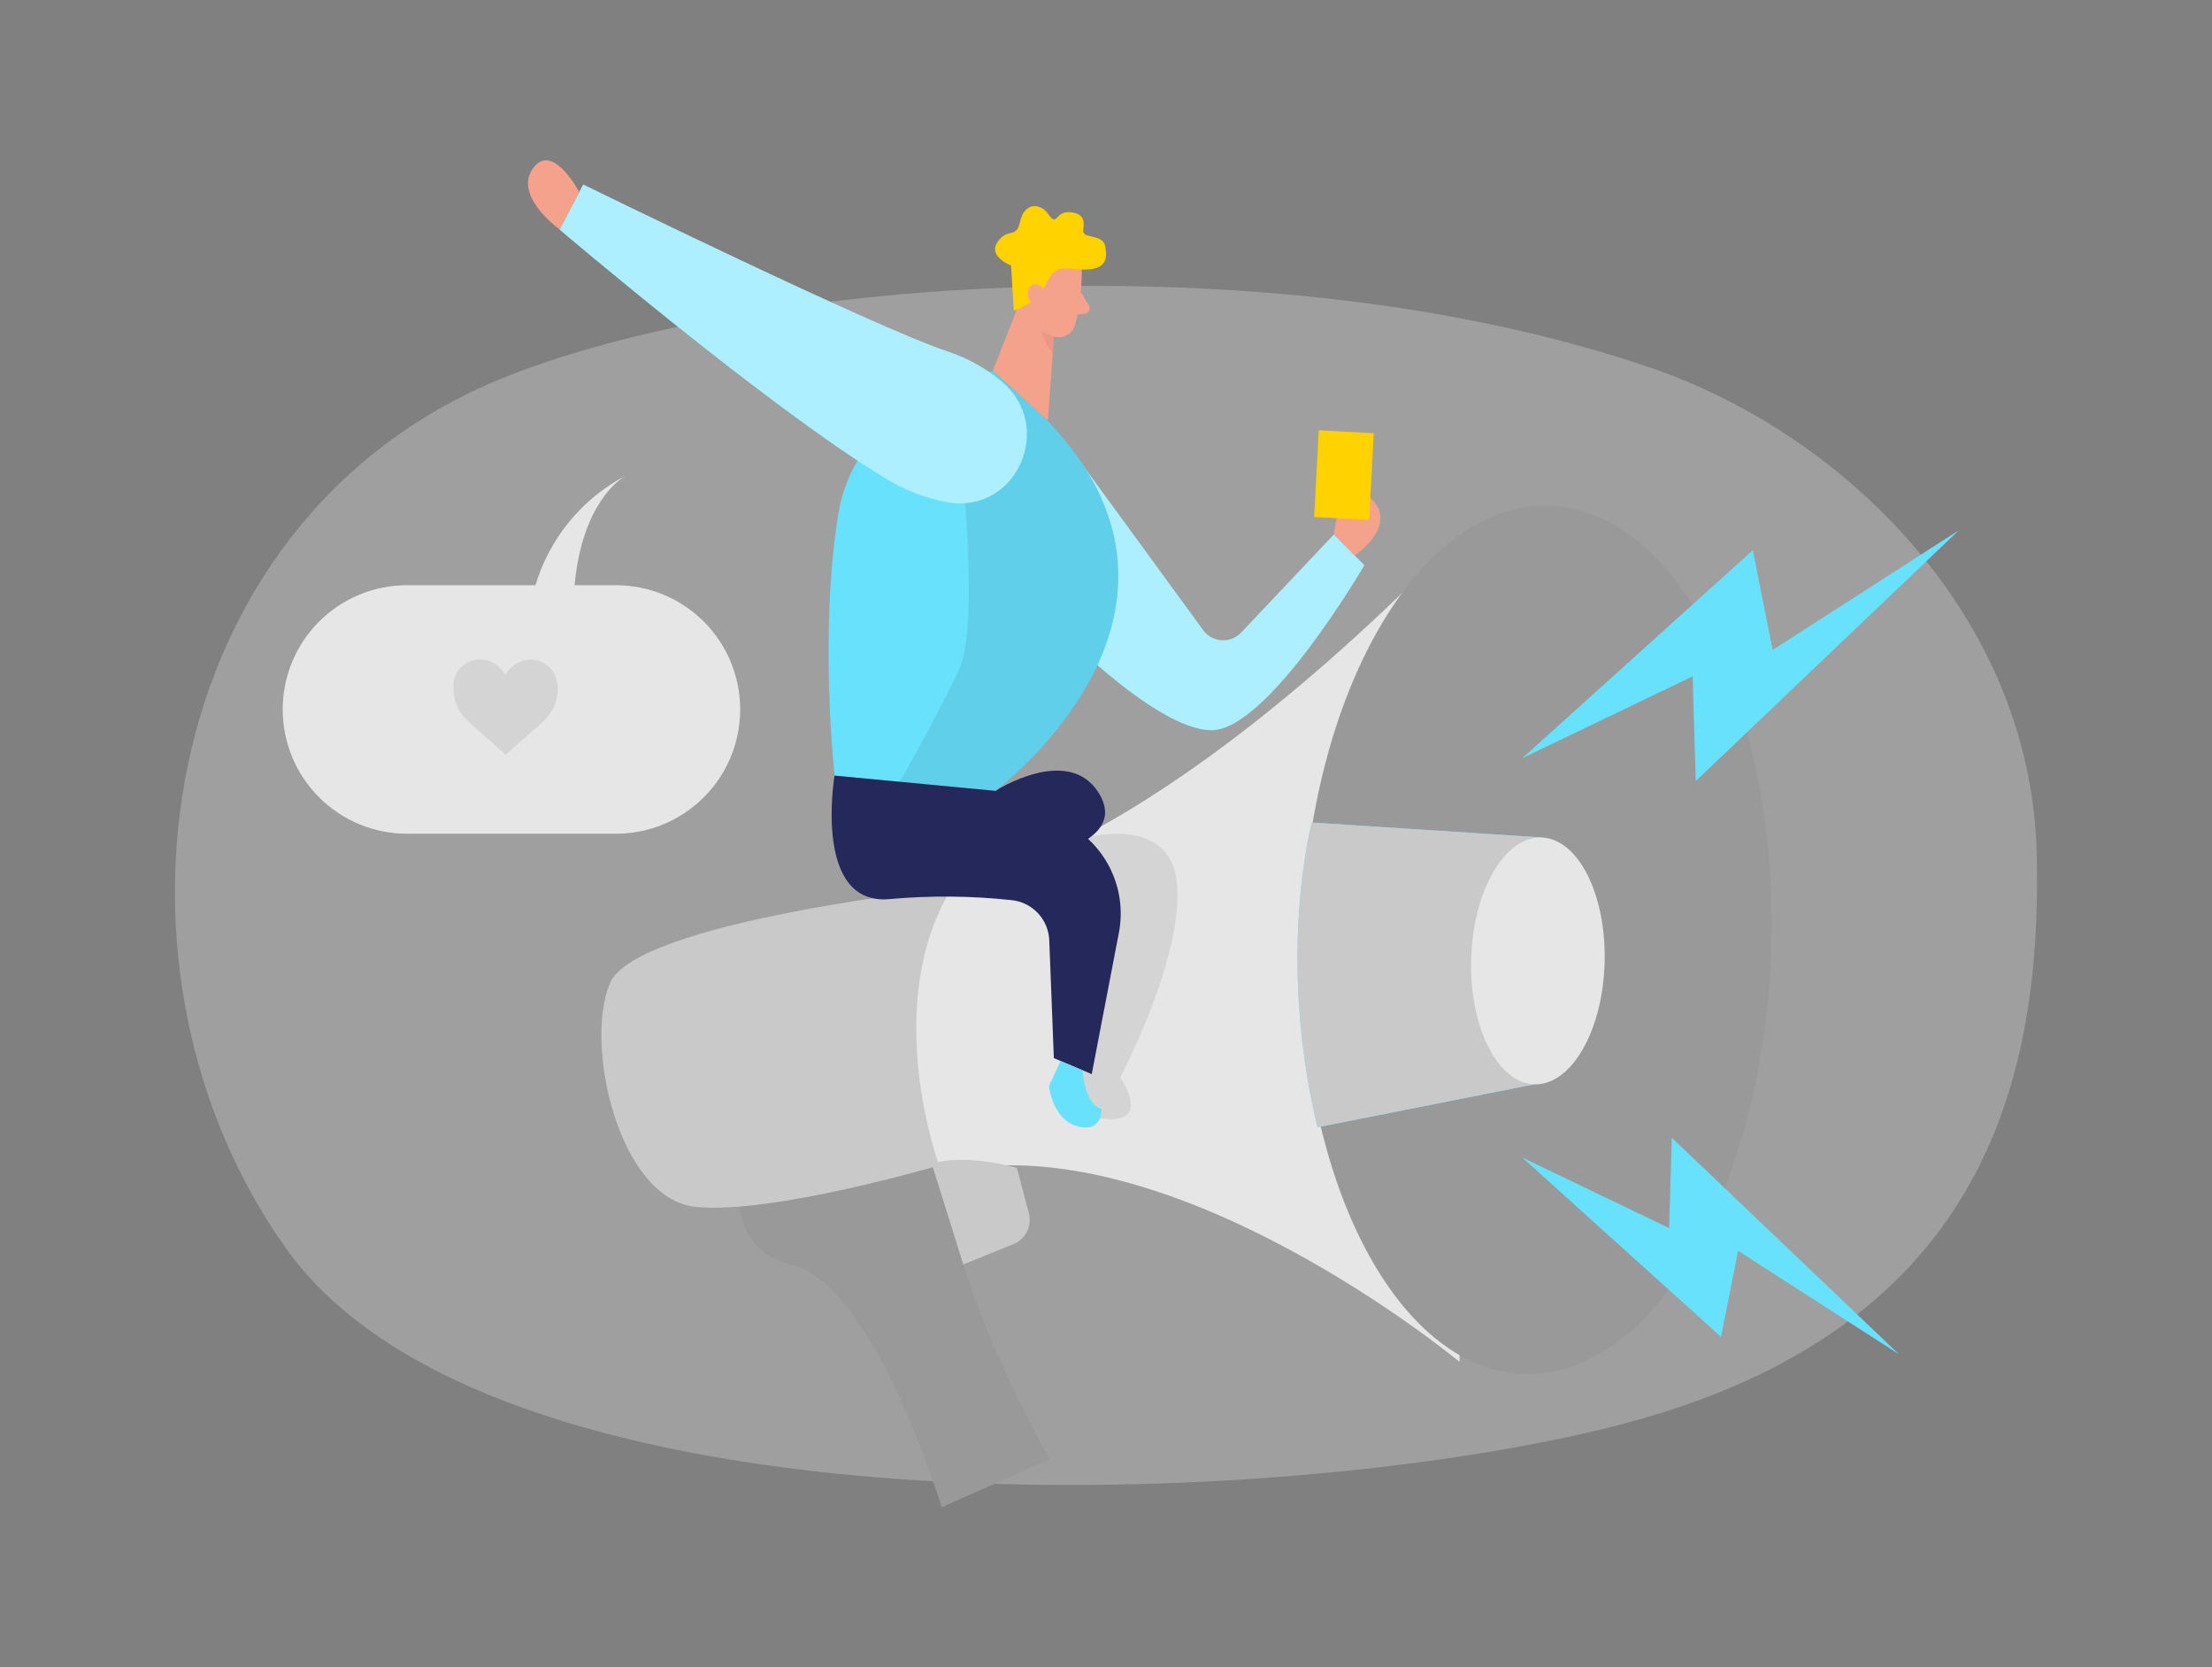 <?xml version="1.0" encoding="UTF-8"?> <svg xmlns="http://www.w3.org/2000/svg" width="406" height="306" viewBox="0 0 406 306" fill="none"><rect x="0" y="0" width="406" height="306" fill="#808080" stroke="none"/> <path opacity="0.3" d="M302.978 67.496C338.736 79.747 372.799 113.324 373.835 156.694C374.85 199.903 363.025 244.228 297.872 261.351C236.678 277.429 91.35 283.255 52.668 229.358C16.159 178.547 27.75 96.058 91.573 69.678C136.304 51.185 233.135 43.583 302.978 67.496Z" fill="#E6E6E6"></path> <path d="M170.52 163.455C170.52 163.455 205.284 162.856 268.417 97.814L267.889 249.963C267.889 249.963 214.662 205.78 173.25 215.189C173.25 215.189 154.808 189.54 170.52 163.455Z" fill="#E6E6E6"></path> <path d="M325.123 173.696C326.345 129.686 308.043 93.474 284.245 92.813C260.447 92.152 240.164 127.294 238.942 171.304C237.721 215.314 256.023 251.527 279.821 252.188C303.619 252.848 323.902 217.707 325.123 173.696Z" fill="#999999"></path> <path d="M136.67 213.667C136.67 213.667 131.716 228.11 146.16 232.424C160.603 236.737 172.885 276.596 172.885 276.596L192.586 267.827C192.586 267.827 166.683 221.452 177.3 213.535L136.67 213.667Z" fill="#999999"></path> <path d="M136.67 213.667C136.67 213.667 131.402 229.318 146.18 232.424C160.096 235.357 171.728 273.572 172.905 276.596L192.606 267.827C192.606 267.827 166.704 221.452 177.32 213.535L136.67 213.667Z" fill="#999999"></path> <path d="M241.814 206.896L281.642 199.01L282.901 153.7L240.778 150.97C240.778 150.97 234.221 175.228 241.814 206.896Z" fill="#68E1FD"></path> <path d="M241.814 206.896L281.642 199.01L282.901 153.7L240.778 150.97C240.778 150.97 234.221 175.228 241.814 206.896Z" fill="#C9C9C9"></path> <path d="M294.518 176.703C294.865 164.19 289.664 153.894 282.9 153.707C276.137 153.519 270.372 163.51 270.025 176.023C269.678 188.536 274.879 198.831 281.642 199.019C288.406 199.207 294.17 189.216 294.518 176.703Z" fill="#E6E6E6"></path> <path d="M174.702 162.978C174.702 162.978 116.674 169.068 111.924 180.507C107.174 191.946 113.65 220.092 127.697 221.513C141.745 222.934 172.357 213.9 172.357 213.9C172.357 213.9 161.527 184.465 174.702 162.978Z" fill="#C9C9C9"></path> <path d="M171.007 213.555L176.803 232.079L185.989 228.354C187.077 227.913 187.967 227.091 188.493 226.04C189.018 224.99 189.142 223.784 188.841 222.649L186.638 214.357C186.638 214.357 177.625 211.667 171.007 213.555Z" fill="#C9C9C9"></path> <path d="M182.7 145.154C182.7 145.154 195.895 136.669 201.549 145.357C207.202 154.045 192.353 156.837 192.353 156.837L182.7 145.154Z" fill="#24285B"></path> <path d="M195.337 80.722L220.712 115.496C221.091 116.066 221.595 116.544 222.184 116.893C222.774 117.243 223.435 117.454 224.117 117.513C224.8 117.572 225.487 117.475 226.128 117.232C226.768 116.988 227.346 116.603 227.817 116.105L244.828 98.099L250.411 103.742C250.411 103.742 232.8 134.009 222.366 134.02C211.932 134.03 192.637 113.801 192.637 113.801L195.337 80.722Z" fill="#68E1FD"></path> <path opacity="0.46" d="M195.337 80.722L220.712 115.496C221.091 116.066 221.595 116.544 222.184 116.893C222.774 117.243 223.435 117.454 224.117 117.513C224.8 117.572 225.487 117.475 226.128 117.232C226.768 116.988 227.346 116.603 227.817 116.105L244.828 98.099L250.411 103.742C250.411 103.742 232.8 134.009 222.366 134.02C211.932 134.03 192.637 113.801 192.637 113.801L195.337 80.722Z" fill="white"></path> <path d="M189.531 49.45L182.223 68.034L192.312 77.251L193.845 56.484L189.531 49.45Z" fill="#F4A28C"></path> <path opacity="0.31" d="M193.743 59.742C192.472 59.113 191.413 58.125 190.698 56.9C190.698 56.9 190.059 60.503 193.205 64.888L193.743 59.742Z" fill="#CE8172"></path> <path d="M198.554 49.785C198.554 49.785 198.554 55.875 197.245 59.823C197.116 60.205 196.912 60.558 196.646 60.861C196.38 61.163 196.056 61.41 195.693 61.587C195.33 61.764 194.936 61.866 194.534 61.889C194.131 61.912 193.728 61.855 193.347 61.721C192.094 61.369 190.968 60.662 190.106 59.687C189.244 58.711 188.681 57.507 188.486 56.22L187.095 50.769C186.932 49.648 187.12 48.505 187.635 47.495C188.149 46.486 188.964 45.662 189.967 45.136C193.591 42.954 198.717 46.07 198.554 49.785Z" fill="#F4A28C"></path> <path d="M198.382 53.621L199.884 56.098C199.96 56.24 200.002 56.399 200.005 56.56C200.007 56.722 199.971 56.882 199.9 57.027C199.829 57.172 199.723 57.298 199.594 57.394C199.464 57.49 199.313 57.554 199.153 57.58L196.798 57.823L198.382 53.621Z" fill="#F4A28C"></path> <path d="M186.08 57.001L185.572 48.729C185.572 48.729 181.188 47.054 183.136 44.354C185.085 41.654 186.516 43.999 187.257 40.609C187.998 37.219 190.891 37.077 192.474 39.381C194.058 41.685 193.672 38.823 196.189 38.944C198.707 39.066 199.133 40.284 198.818 42.152C198.504 44.02 202.421 42.741 202.878 45.268C203.335 47.795 202.99 50.099 196.788 49.328C190.587 48.556 194.048 54.322 186.08 57.001Z" fill="#FFD200"></path> <path d="M191.673 54.464C191.673 54.464 191.825 52.119 190.049 52.16C188.272 52.2 188.019 55.58 190.414 56.088L191.673 54.464Z" fill="#F4A28C"></path> <path opacity="0.08" d="M197.346 154.238C197.346 154.238 214.683 148.564 216.022 162.064C217.362 175.563 205.609 197.741 205.609 197.741C205.609 197.741 212.5 207.729 200.32 204.917L196.91 200.005L199.376 176.71L196.545 157.75L186.212 146.778L197.346 154.238Z" fill="black"></path> <path d="M183.055 144.88L182.802 145.073L182.72 145.134L182.659 145.184L165.13 143.52L153.184 142.383C153.184 142.383 150.322 116.511 153.823 94.587C156.097 80.377 167.323 73.454 174.966 70.328C177.309 69.351 179.739 68.593 182.223 68.065L192.312 77.281C224.376 110.725 187.318 141.5 183.055 144.88Z" fill="#68E1FD"></path> <path d="M153.174 142.353C153.174 142.353 149.114 166.469 163.425 165.007C170.827 164.346 178.275 164.414 185.664 165.21C187.513 165.395 189.233 166.244 190.505 167.598C191.778 168.953 192.517 170.722 192.586 172.579L193.429 194.209L200.381 197.142L205.365 171.199C206.155 167.108 205.551 162.871 203.651 159.164C201.75 155.457 198.662 152.493 194.88 150.747L182.7 145.154L153.174 142.353Z" fill="#24285B"></path> <path opacity="0.08" d="M183.055 144.88L182.802 145.073L182.72 145.134L182.659 145.184L165.13 143.52C165.13 143.52 170.804 133.745 175.991 123.037C179.777 115.211 176.823 85.675 174.976 70.328C177.32 69.351 179.749 68.593 182.233 68.065L192.322 77.281C224.376 110.725 187.318 141.5 183.055 144.88Z" fill="black"></path> <path d="M174.286 92.242C186.78 94.069 193.571 78.123 183.877 70.054C181.014 67.642 177.722 65.789 174.174 64.593C160.807 60.229 107.042 33.869 107.042 33.869L102.698 42.121C102.698 42.121 140.994 74.733 162.238 87.614C165.903 89.949 170 91.523 174.286 92.242Z" fill="#68E1FD"></path> <path opacity="0.46" d="M174.286 92.242C186.78 94.069 193.571 78.123 183.877 70.054C181.014 67.642 177.722 65.789 174.174 64.593C160.807 60.229 107.042 33.869 107.042 33.869L102.698 42.121C102.698 42.121 140.994 74.733 162.238 87.614C165.903 89.949 170 91.523 174.286 92.242Z" fill="white"></path> <path d="M106.321 35.26C106.321 35.26 101.388 25.851 97.795 30.936C94.202 36.021 102.698 42.101 102.698 42.101L106.321 35.26Z" fill="#F4A28C"></path> <path d="M248.675 101.945C248.675 101.945 257.069 96.272 251.405 91.278C245.742 86.284 244.859 98.099 244.859 98.099L248.675 101.945Z" fill="#F4A28C"></path> <path d="M241.211 94.892L251.307 95.425L252.146 79.511L242.051 78.979L241.211 94.892Z" fill="#FFD200"></path> <path d="M198.717 196.442C198.717 196.442 198.991 202.623 202.168 203.547C202.168 203.547 202.401 207.932 197.793 206.734C193.185 205.536 192.525 199.386 192.525 199.386L194.647 194.767L198.717 196.442Z" fill="#68E1FD"></path> <path d="M279.399 139.165L321.725 100.981L325.358 119.292L359.564 97.307L311.25 143.357L310.671 124.133L279.399 139.165Z" fill="#68E1FD"></path> <path d="M279.399 212.449L315.888 245.365L319.014 229.572L348.51 248.532L306.855 208.825L306.357 225.4L279.399 212.449Z" fill="#68E1FD"></path> <path d="M113.051 107.406H105.469C106.829 92.445 113.771 87.908 114.857 87.289C110.896 89.372 107.389 92.224 104.543 95.678C101.697 99.132 99.569 103.119 98.282 107.406H74.694C68.645 107.406 62.844 109.809 58.567 114.086C54.29 118.363 51.887 124.164 51.887 130.213C51.887 136.262 54.29 142.063 58.567 146.34C62.844 150.617 68.645 153.02 74.694 153.02H113.051C119.1 153.02 124.901 150.617 129.178 146.34C133.455 142.063 135.858 136.262 135.858 130.213C135.858 124.164 133.455 118.363 129.178 114.086C124.901 109.809 119.1 107.406 113.051 107.406Z" fill="#E6E6E6"></path> <path d="M114.857 87.289L115 87.208L114.857 87.289Z" fill="#E6E6E6"></path> <path opacity="0.08" d="M102.383 126.468C102.37 127.219 102.264 127.966 102.068 128.691C101.778 129.701 101.272 130.636 100.586 131.431C99.957 132.154 99.279 132.832 98.556 133.461C97.257 134.618 95.918 135.745 94.628 136.912C94.04 137.44 93.451 137.927 92.883 138.526C92.883 138.526 92.812 138.526 92.761 138.526C91.38 137.207 89.939 135.948 88.498 134.71C87.605 133.928 86.701 133.157 85.859 132.314C85.188 131.671 84.61 130.936 84.144 130.132C83.727 129.373 83.452 128.544 83.332 127.686C83.244 127.057 83.206 126.423 83.22 125.788C83.242 124.703 83.628 123.656 84.317 122.817C85.005 121.977 85.956 121.394 87.016 121.16C87.851 120.978 88.719 121.01 89.539 121.253C90.359 121.496 91.104 121.942 91.705 122.55C92.1 122.925 92.441 123.352 92.72 123.819V123.9C92.897 123.601 93.101 123.32 93.329 123.058C94.025 122.188 94.977 121.56 96.049 121.261C96.702 121.074 97.386 121.024 98.059 121.114C98.731 121.205 99.378 121.434 99.958 121.787C100.538 122.139 101.038 122.609 101.428 123.165C101.817 123.72 102.087 124.351 102.221 125.017C102.333 125.492 102.387 125.979 102.383 126.468Z" fill="black"></path> </svg> 